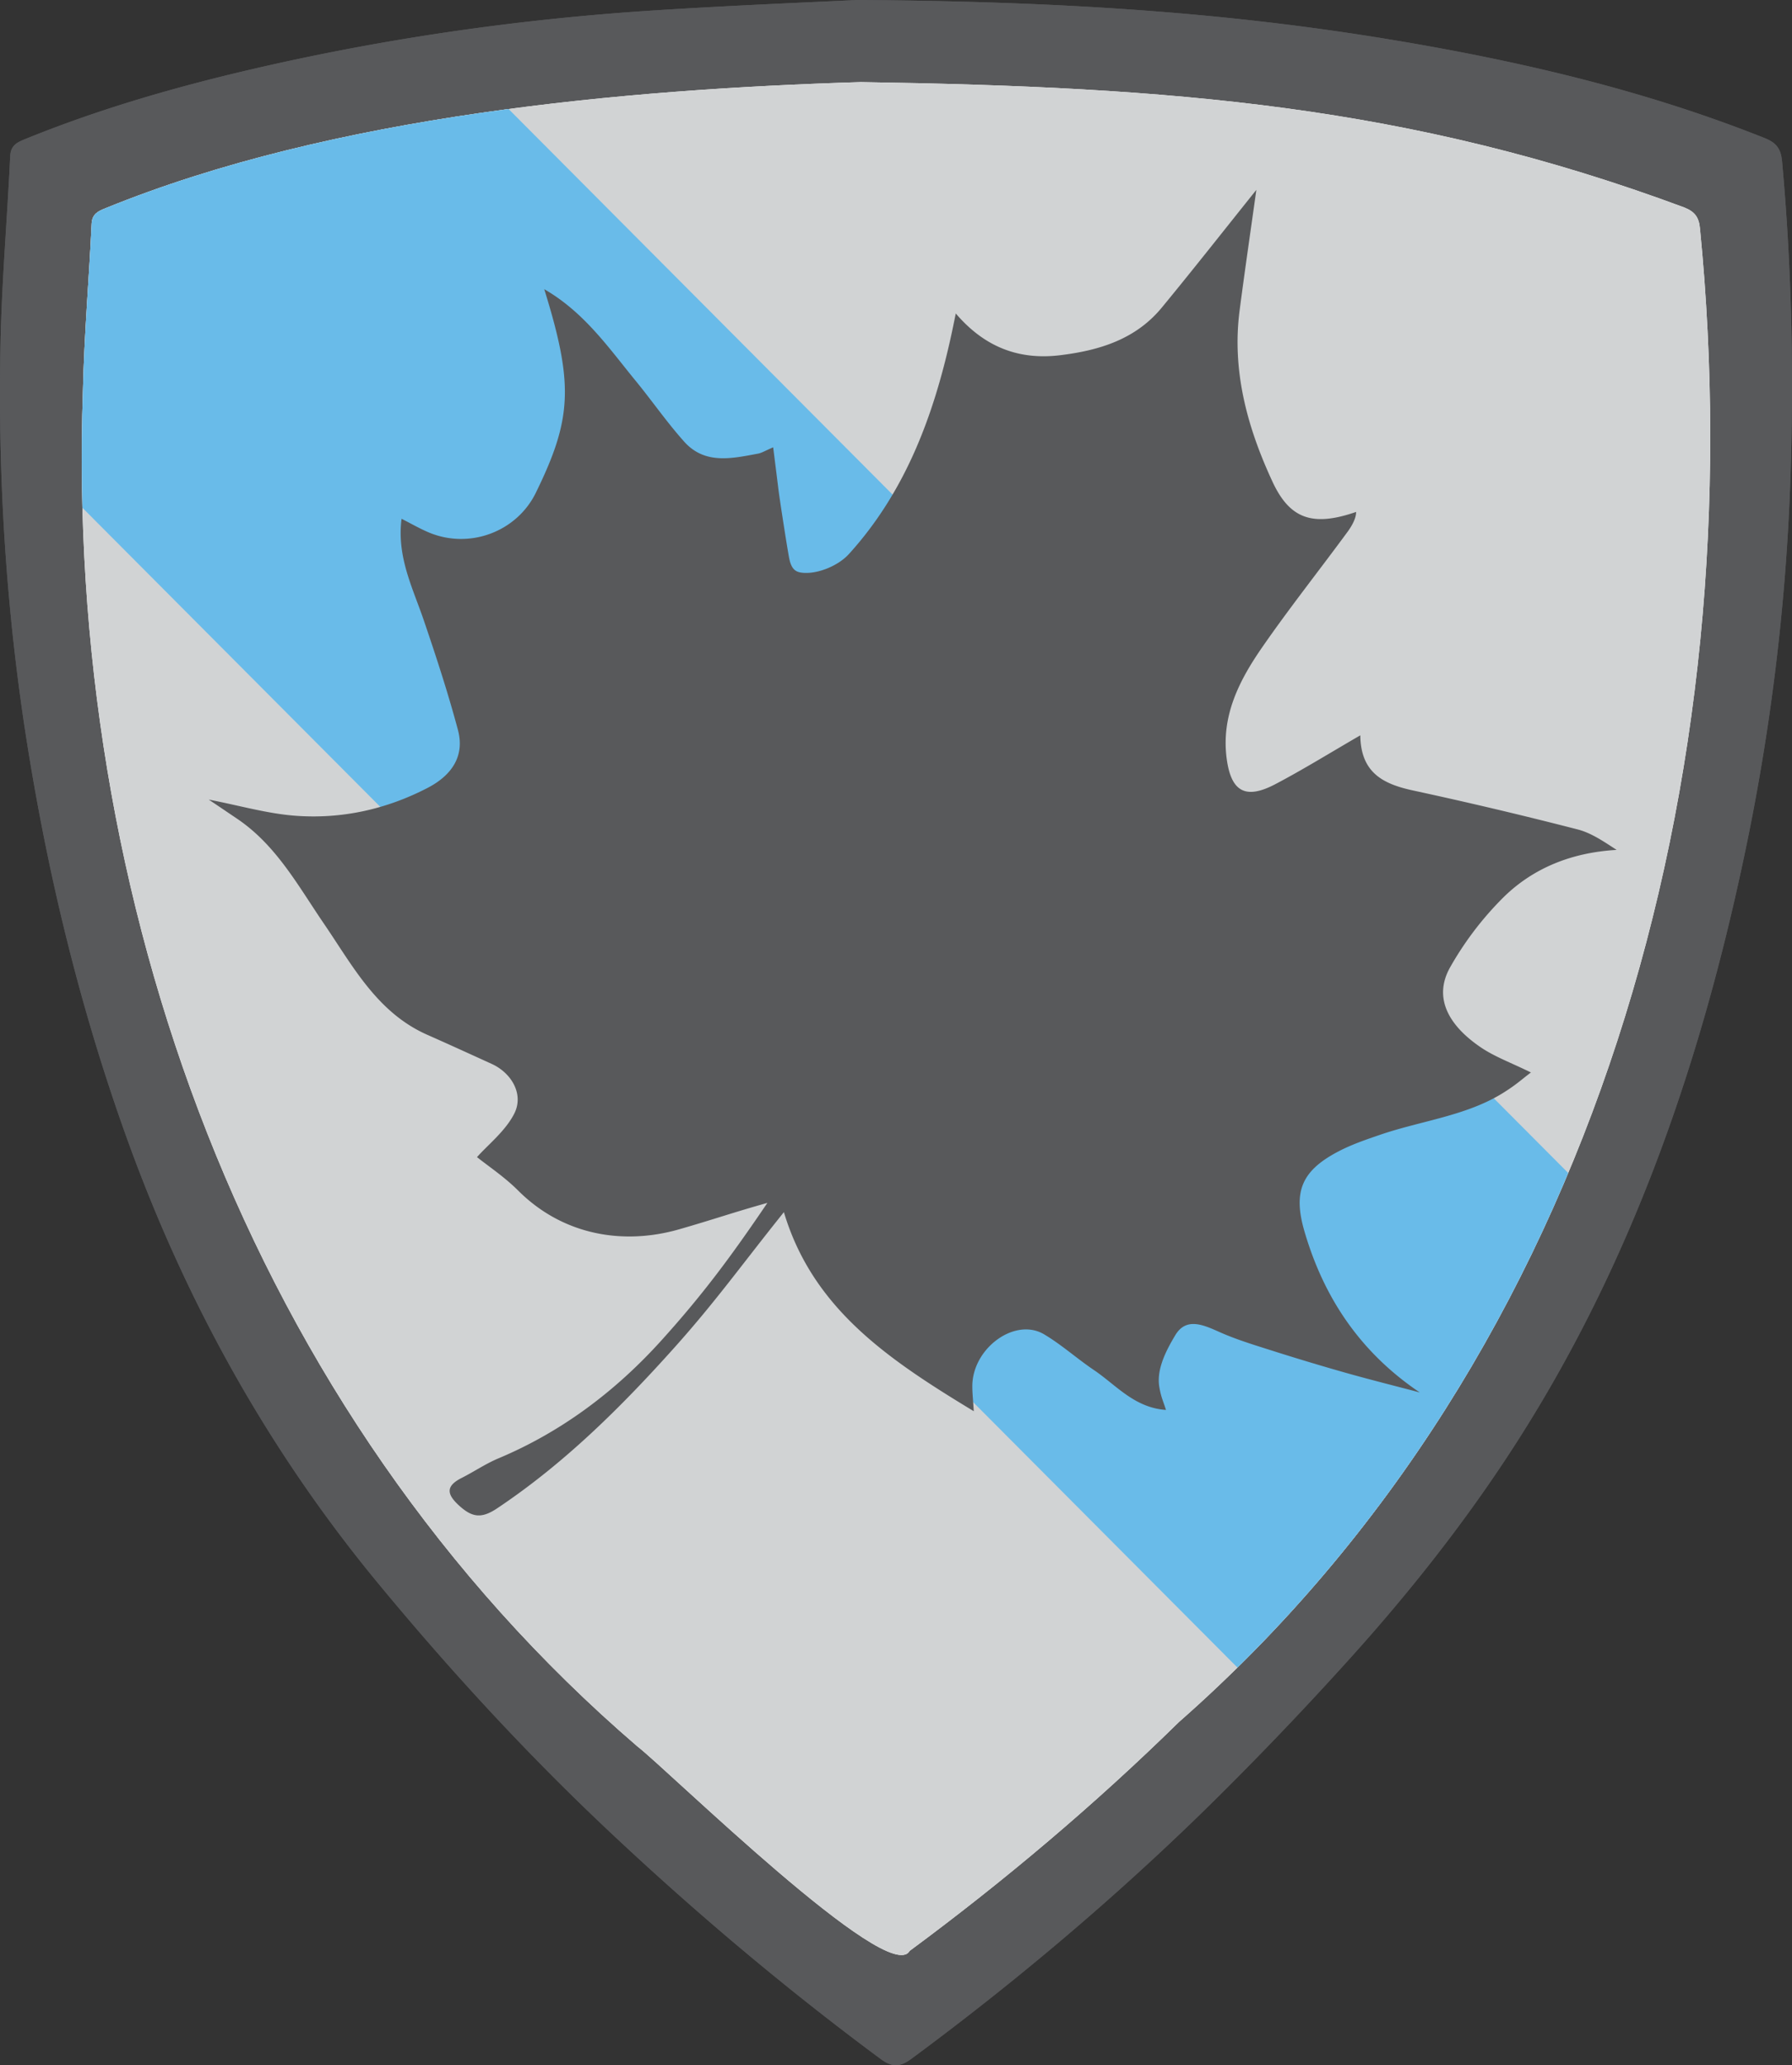<svg data-name="Layer 1" xmlns="http://www.w3.org/2000/svg" viewBox="0 0 97.821 112.661">
  <rect x="0" y="0" width="97.821" height="112.661" fill="#333333" stroke="none"/>
  <defs>
    <clipPath id="a">
      <path d="M92.798 12.474c-.056-.618-.275-.923-.855-1.155-15.01-5.576-27.955-6.577-44.954-6.84-12.886.391-28.798 1.81-41.234 6.883-.395.16-.728.301-.754.853-.141 3.038-.408 6.072-.474 9.11-.96 27.678 8.96 55.642 30.262 73.941 1.704 1.315 13.753 13.155 14.865 11.161 5.183-3.829 10.098-7.975 14.698-12.484C87.32 73.77 95.722 42.175 92.798 12.474Z" fill="#d1d3d4"/>
    </clipPath>
  </defs>
  <g fill="#58595b">
    <path d="M46.812 0C57.95.075 66.926.678 75.827 2.147c7 1.155 13.892 2.751 20.51 5.39.638.255.88.59.942 1.272.524 5.744.649 11.5.457 17.258a119.072 119.072 0 0 1-2.583 20.914c-2.46 11.525-6.313 22.504-12.83 32.42-2.66 4.049-5.682 7.828-8.939 11.408a187.078 187.078 0 0 1-7.442 7.752c-5.069 4.966-10.484 9.534-16.194 13.752-.608.449-1.043.476-1.67.012-5.148-3.81-10.036-7.926-14.705-12.308-4.541-4.262-8.75-8.827-12.718-13.627-6.083-7.36-10.615-15.575-13.82-24.548-2.453-6.863-4.17-13.909-5.325-21.101C.33 33.39-.133 25.994.032 18.56.107 15.213.4 11.87.556 8.523c.028-.607.396-.763.83-.94 3.966-1.612 8.063-2.8 12.225-3.773C20.95 2.095 28.385 1.028 35.903.556 40.24.283 44.585.11 46.813 0ZM.56 21.745c.224 3.61.376 7.829.778 12.024.332 3.474.899 6.93 1.47 10.377.86 5.192 2.245 10.257 3.877 15.256 3.46 10.59 8.821 20.093 16.095 28.542 7.395 8.59 15.64 16.257 24.675 23.085q1.453 1.099 2.915-.009c10.278-7.802 19.605-16.58 27.615-26.734 5.998-7.603 10.259-16.1 13.261-25.267 1.838-5.609 3.202-11.33 4.19-17.152.827-4.87 1.437-9.764 1.583-14.691.176-5.933.16-11.873-.315-17.801-.06-.744-.317-1.114-1.015-1.385-6.813-2.655-13.893-4.275-21.097-5.349-3.886-.579-7.803-.992-11.72-1.311-3.792-.31-7.603-.572-11.405-.55-5.544.033-11.09.267-16.628.56-3.183.167-6.365.52-9.522.973-3.38.487-6.745 1.114-10.088 1.816-4.524.95-8.965 2.214-13.269 3.928-.546.218-.8.516-.826 1.116-.167 3.986-.36 7.97-.574 12.572Z"/>
    <path d="M46.812 0C57.95.075 66.926.678 75.827 2.147c7 1.155 13.892 2.751 20.51 5.39.638.255.88.59.942 1.272.524 5.744.649 11.5.457 17.258a119.072 119.072 0 0 1-2.583 20.914c-2.46 11.525-6.313 22.504-12.83 32.42-2.66 4.049-5.682 7.828-8.939 11.408a187.078 187.078 0 0 1-7.442 7.752c-5.069 4.966-10.484 9.534-16.194 13.752-.608.449-1.043.476-1.67.012-5.148-3.81-10.036-7.926-14.705-12.308-4.541-4.262-8.75-8.827-12.718-13.627-6.083-7.36-10.615-15.575-13.82-24.548-2.453-6.863-4.17-13.909-5.325-21.101C.33 33.39-.133 25.994.032 18.56.107 15.213.4 11.87.556 8.523c.028-.607.396-.763.83-.94 3.966-1.612 8.063-2.8 12.225-3.773C20.95 2.095 28.385 1.028 35.903.556 40.24.283 44.585.11 46.813 0Z"/>
  </g>
  <path d="M92.798 12.474c-.056-.618-.275-.923-.855-1.155-15.01-5.576-27.955-6.577-44.954-6.84-12.886.391-28.798 1.81-41.234 6.883-.395.16-.728.301-.754.853-.141 3.038-.408 6.072-.474 9.11-.96 27.678 8.96 55.642 30.262 73.941 1.704 1.315 13.753 13.155 14.865 11.161 5.183-3.829 10.098-7.975 14.698-12.484C87.32 73.77 95.722 42.175 92.798 12.474Z" fill="#fff"/>
  <path d="M92.798 12.474c-.056-.618-.275-.923-.855-1.155-15.01-5.576-27.955-6.577-44.954-6.84-12.886.391-28.798 1.81-41.234 6.883-.395.16-.728.301-.754.853-.141 3.038-.408 6.072-.474 9.11-.96 27.678 8.96 55.642 30.262 73.941 1.704 1.315 13.753 13.155 14.865 11.161 5.183-3.829 10.098-7.975 14.698-12.484C87.32 73.77 95.722 42.175 92.798 12.474Z" fill="#d1d3d4"/>
  <g clip-path="url(#a)">
    <path fill="#69bbe9" d="M81.144 104.611-17.447 5.678 4.068-17.829l98.592 98.933-21.516 23.507z"/>
  </g>
  <path d="M11.393 43.619c1.686.327 3.176.76 4.69.879 2.54.198 4.987-.339 7.26-1.517 1.264-.655 2.047-1.689 1.655-3.159-.54-2.02-1.192-4.012-1.867-5.991-.6-1.762-1.478-3.45-1.211-5.53.536.271.977.526 1.442.726 2.227.961 4.832.007 5.887-2.144 1.984-4.045 2.072-5.922.46-11.108 2.197 1.27 3.525 3.213 4.995 5.005.897 1.094 1.704 2.266 2.648 3.317 1.13 1.26 2.607.913 4.025.65.208-.038.4-.163.829-.345.154 1.236.155 1.221.293 2.347.055.446.5 3.342.594 3.765.137.618.41.719.814.738.804.04 1.87-.41 2.428-1.023 3.082-3.389 4.63-7.543 5.593-11.949.076-.346.145-.693.246-1.179 1.548 1.81 3.413 2.555 5.697 2.277 2.147-.262 4.124-.868 5.552-2.602 1.74-2.112 3.432-4.265 5.158-6.418-.297 2.132-.624 4.354-.914 6.58-.43 3.31.43 6.404 1.798 9.346.958 2.062 2.23 2.447 4.561 1.643.007.367-.264.81-.47 1.09-1.542 2.1-3.166 4.144-4.65 6.285-1.252 1.805-2.253 3.739-1.945 6.077.236 1.796 1.016 2.26 2.649 1.403 1.526-.801 2.994-1.713 4.646-2.668.023 2.077 1.29 2.668 2.913 3.016a233.57 233.57 0 0 1 8.948 2.117c.75.191 1.428.662 2.131 1.117-2.404.139-4.524.957-6.186 2.595a17.607 17.607 0 0 0-2.894 3.793c-.932 1.636-.142 3.152 1.649 4.373.761.52 1.657.842 2.752 1.381-.554.418-.795.665-1.535 1.125-2.002 1.244-4.467 1.51-6.697 2.274-.758.26-1.525.52-2.233.886-2.052 1.06-2.533 2.205-1.895 4.39 1.064 3.645 3.07 6.61 6.293 8.78-1.359-.358-2.723-.699-4.076-1.081a133.8 133.8 0 0 1-4.082-1.23c-.93-.295-1.87-.582-2.759-.977-.88-.391-1.83-.839-2.431.168-.493.825-1.035 1.854-.869 2.827.098.567.209.755.363 1.247-1.728-.119-2.72-1.359-3.934-2.176-.925-.623-1.765-1.382-2.72-1.949-1.592-.944-3.914.76-3.918 2.829 0 .397.046.794.08 1.366-4.641-2.81-8.786-5.575-10.365-10.86-2.335 2.912-3.717 4.868-5.99 7.404-2.909 3.245-6.005 6.314-9.669 8.758-.868.58-1.374.476-2.063-.147-.684-.62-.753-1.068.13-1.514.676-.342 1.31-.775 2.005-1.067 3.47-1.455 6.412-3.683 8.899-6.434 2.254-2.493 3.802-4.576 5.787-7.505-1.897.531-2.921.898-4.815 1.441-3.062.878-6.351.323-8.789-2.112-.744-.744-1.638-1.337-2.248-1.826.617-.692 1.543-1.415 2.03-2.363.542-1.054-.133-2.223-1.23-2.723-1.169-.532-2.336-1.067-3.51-1.585-2.746-1.213-4.07-3.758-5.64-6.055-1.408-2.059-2.598-4.284-4.74-5.73-.458-.31-.917-.62-1.554-1.048Z" fill="#58595b"/>
</svg>